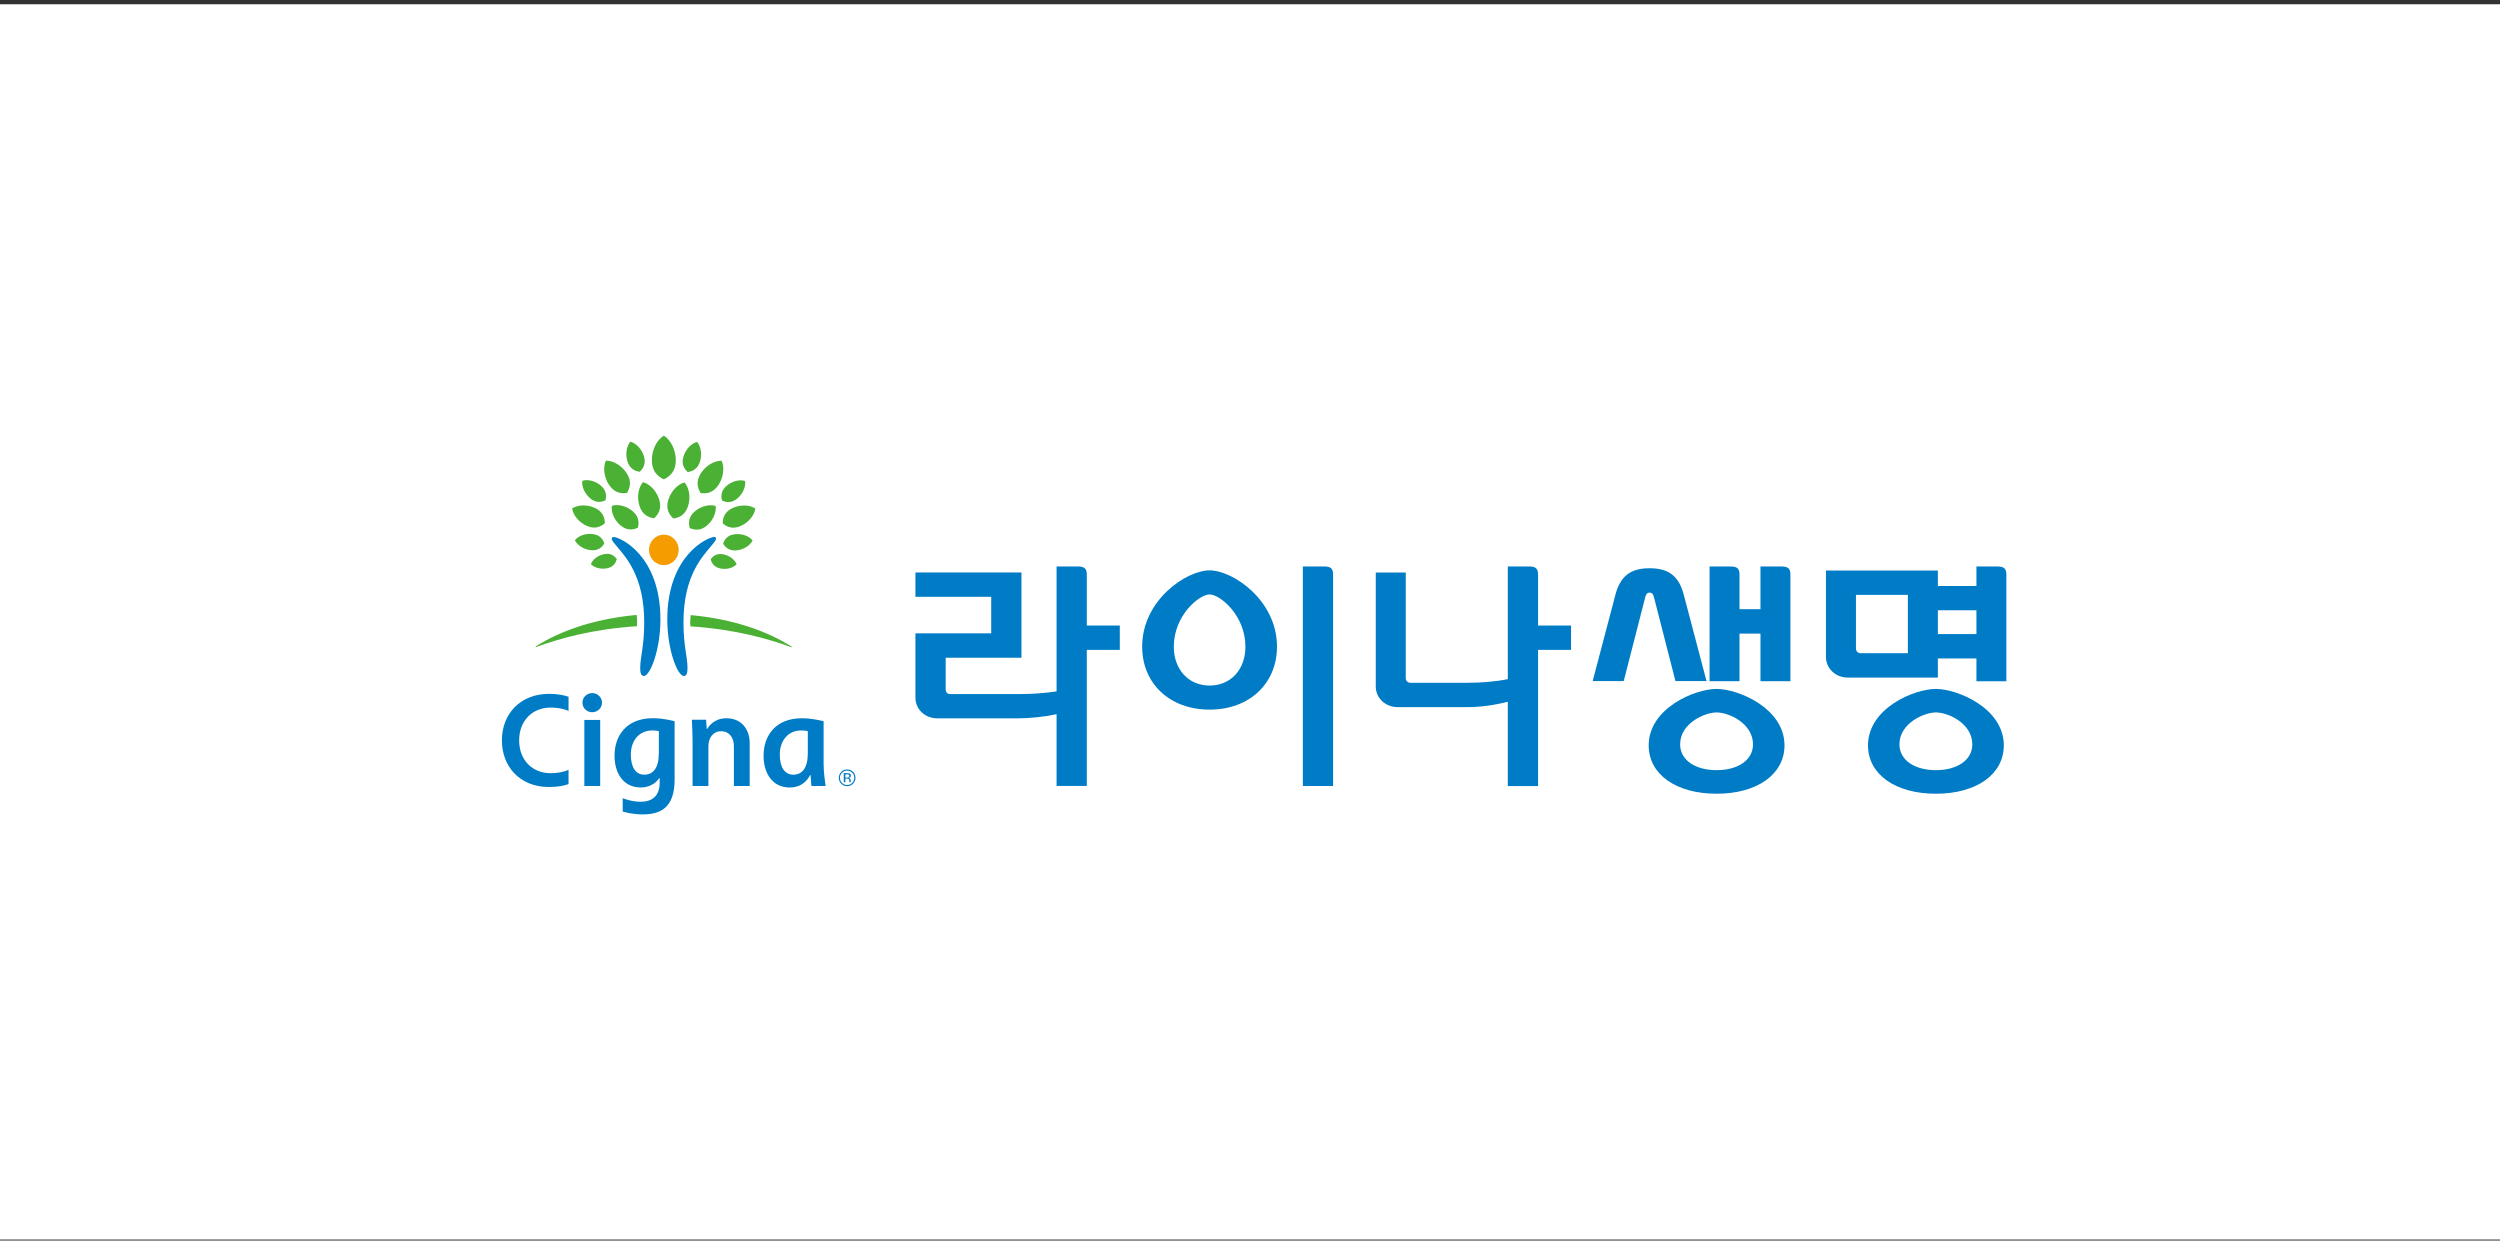 <svg width="264" height="131" viewBox="0 0 264 131" fill="none" xmlns="http://www.w3.org/2000/svg">
<rect x="0" y="0" width="264" height="131" fill="#333333" stroke="none"/>
<g clip-path="url(#clip0_3_4598)">
<rect width="264" height="130.447" transform="translate(0 0.447)" fill="white"/>
<path d="M64.783 56.708C65.445 56.708 69.74 58.604 69.74 65.415C69.74 68.666 68.644 71.383 67.998 71.383C67.712 71.383 67.606 71.097 67.606 70.552C67.606 69.344 68.03 68.28 68.03 65.711C68.03 60.744 65.986 58.742 65.069 57.614C64.799 57.28 64.598 57.063 64.598 56.867C64.598 56.788 64.656 56.714 64.789 56.714M75.614 56.867C75.614 57.063 75.407 57.28 75.137 57.614C74.221 58.742 72.176 60.744 72.176 65.711C72.176 68.285 72.6 69.35 72.6 70.552C72.6 71.097 72.494 71.383 72.208 71.383C71.562 71.383 70.466 68.672 70.466 65.415C70.466 58.604 74.761 56.708 75.423 56.708C75.555 56.708 75.614 56.782 75.614 56.862" fill="#007BC6"/>
<path d="M68.533 58.069C68.533 58.959 69.232 59.679 70.101 59.679C70.969 59.679 71.668 58.959 71.668 58.069C71.668 57.18 70.964 56.459 70.101 56.459C69.237 56.459 68.533 57.18 68.533 58.069Z" fill="#F49C00"/>
<path d="M61.955 55.527C61.134 55.157 60.52 54.41 60.419 53.69C61.023 53.292 61.987 53.261 62.808 53.631C63.666 54.018 63.867 54.675 63.872 55.252C63.438 55.633 62.813 55.914 61.955 55.527ZM64.306 51.19C63.777 50.38 63.655 49.352 63.983 48.643C64.762 48.632 65.652 49.162 66.181 49.972C66.732 50.819 66.531 51.529 66.202 52.059C65.588 52.149 64.857 52.043 64.312 51.19M65.53 55.485C64.878 54.934 64.513 54.097 64.614 53.414C65.27 53.208 66.155 53.43 66.806 53.981C67.489 54.558 67.5 55.21 67.352 55.734C66.854 55.962 66.213 56.057 65.53 55.48M67.521 53.404C67.24 52.498 67.399 51.497 67.897 50.915C68.638 51.111 69.332 51.852 69.613 52.758C69.904 53.706 69.528 54.32 69.073 54.728C68.474 54.648 67.812 54.352 67.521 53.404ZM64.095 60.013C63.449 60.14 62.76 59.955 62.395 59.568C62.591 59.07 63.157 58.641 63.803 58.514C64.481 58.382 64.878 58.689 65.127 59.033C65.027 59.446 64.772 59.881 64.095 60.013ZM62.379 58.096C61.643 58.016 60.97 57.593 60.705 57.053C61.076 56.581 61.828 56.311 62.564 56.391C63.337 56.475 63.666 56.936 63.819 57.386C63.57 57.799 63.152 58.181 62.379 58.096ZM62.315 52.615C61.738 52.122 61.41 51.381 61.494 50.772C62.077 50.586 62.866 50.788 63.443 51.275C64.047 51.788 64.063 52.366 63.931 52.837C63.486 53.044 62.919 53.128 62.31 52.615M66.255 48.717C66.022 47.965 66.155 47.128 66.568 46.641C67.188 46.81 67.765 47.425 67.998 48.177C68.241 48.966 67.924 49.479 67.548 49.818C67.044 49.749 66.499 49.506 66.25 48.712M56.559 68.29C56.559 68.29 56.569 68.328 56.596 68.328C56.617 68.328 56.664 68.312 56.712 68.29C59.032 67.459 62.453 66.442 67.251 66.13C67.251 66.087 67.283 65.87 67.283 65.711C67.283 65.362 67.24 65.002 67.23 64.938C62.31 65.388 58.915 66.818 56.68 68.19C56.59 68.248 56.548 68.259 56.548 68.296M76.318 55.263C76.318 54.685 76.524 54.029 77.377 53.642C78.198 53.271 79.156 53.303 79.765 53.7C79.665 54.42 79.056 55.167 78.235 55.538C77.371 55.925 76.747 55.644 76.312 55.263M73.987 52.069C73.659 51.545 73.458 50.835 74.009 49.983C74.533 49.172 75.423 48.643 76.201 48.653C76.529 49.363 76.408 50.39 75.878 51.201C75.327 52.053 74.596 52.159 73.982 52.069M72.833 55.75C72.69 55.22 72.701 54.574 73.378 53.997C74.03 53.446 74.914 53.224 75.571 53.43C75.666 54.113 75.301 54.95 74.649 55.501C73.966 56.078 73.325 55.983 72.828 55.755M71.106 54.754C70.656 54.346 70.28 53.732 70.572 52.784C70.852 51.879 71.546 51.142 72.287 50.941C72.785 51.524 72.944 52.525 72.663 53.43C72.372 54.378 71.716 54.675 71.106 54.754ZM75.052 59.054C75.301 58.71 75.698 58.403 76.376 58.535C77.027 58.663 77.589 59.086 77.785 59.589C77.419 59.981 76.736 60.167 76.085 60.034C75.407 59.902 75.147 59.468 75.052 59.054ZM76.36 57.407C76.514 56.957 76.842 56.496 77.615 56.412C78.351 56.332 79.103 56.602 79.474 57.074C79.209 57.614 78.537 58.038 77.8 58.117C77.027 58.202 76.609 57.821 76.36 57.407ZM76.249 52.858C76.116 52.387 76.127 51.81 76.736 51.296C77.313 50.809 78.102 50.607 78.685 50.793C78.77 51.402 78.447 52.143 77.864 52.636C77.26 53.15 76.688 53.065 76.243 52.858M72.621 49.845C72.245 49.506 71.927 48.992 72.176 48.203C72.409 47.451 72.987 46.831 73.606 46.667C74.025 47.154 74.152 47.986 73.919 48.743C73.67 49.532 73.124 49.781 72.621 49.85M83.483 68.206C81.253 66.834 77.859 65.409 72.939 64.954C72.928 65.012 72.886 65.378 72.886 65.727C72.886 65.891 72.912 66.103 72.918 66.146C77.721 66.458 81.142 67.475 83.462 68.306C83.51 68.322 83.552 68.344 83.578 68.344C83.605 68.344 83.615 68.328 83.615 68.306C83.615 68.269 83.578 68.259 83.483 68.201M70.1 50.618C69.465 50.322 68.835 49.771 68.835 48.621C68.835 47.472 69.353 46.477 70.1 46C70.847 46.471 71.366 47.525 71.366 48.621C71.366 49.771 70.741 50.316 70.1 50.618Z" fill="#4AB134"/>
<path d="M61.505 74.201C61.505 74.762 61.966 75.212 62.538 75.212C63.11 75.212 63.571 74.757 63.571 74.201C63.571 73.645 63.105 73.189 62.538 73.189C61.971 73.189 61.505 73.645 61.505 74.201ZM69.571 79.539C69.571 81.138 68.946 81.806 68.04 81.806C67.135 81.806 66.616 81.032 66.616 79.671C66.616 78.31 67.41 77.135 68.882 77.135C69.184 77.135 69.396 77.166 69.576 77.209V79.539H69.571ZM69.661 82.166V82.685C69.661 84.109 68.782 84.665 67.691 84.665C66.711 84.665 65.986 84.369 65.758 84.289V85.698C65.943 85.746 66.743 86 67.876 86C69.894 86 71.239 85.169 71.239 82.314V76.16C70.98 76.097 70.032 75.843 68.941 75.843C66.113 75.843 64.895 77.738 64.895 79.788C64.895 81.673 65.843 83.156 67.664 83.156C68.861 83.156 69.439 82.431 69.629 82.16H69.661V82.166ZM60.038 81.297C59.583 81.509 58.857 81.652 58.153 81.652C56.236 81.652 54.822 80.28 54.822 78.189C54.822 76.097 56.225 74.72 58.153 74.72C59.106 74.72 59.789 74.953 60.038 75.075V73.581C59.62 73.427 58.937 73.269 57.978 73.269C55.002 73.269 53 75.329 53 78.189C53 80.895 54.843 83.109 57.978 83.109C58.9 83.109 59.593 82.966 60.038 82.796V81.302V81.297ZM85.305 79.539C85.305 81.138 84.68 81.806 83.775 81.806C82.869 81.806 82.345 81.032 82.345 79.671C82.345 78.31 83.144 77.135 84.611 77.135C84.913 77.135 85.125 77.166 85.305 77.209V79.539ZM87.185 83.002C87.132 82.611 86.973 81.583 86.973 80.699V76.165C86.714 76.102 85.766 75.848 84.68 75.848C81.847 75.848 80.634 77.744 80.634 79.793C80.634 81.679 81.582 83.161 83.398 83.161C84.728 83.161 85.321 82.303 85.549 81.843H85.591C85.607 82.06 85.665 82.796 85.686 83.002H87.185ZM63.38 76.022H61.706V83.002H63.38V76.022ZM73.135 83.002V78.173C73.135 77.527 73.077 76.282 73.061 76.001H74.56L74.634 76.986H74.665C74.84 76.711 75.402 75.848 76.71 75.848C78.288 75.848 79.167 77.008 79.167 78.453V83.002H77.499V78.782C77.499 77.892 77.006 77.219 76.154 77.219C75.301 77.219 74.808 77.929 74.808 78.782V83.002H73.135Z" fill="#007BC6"/>
<path d="M89.626 81.8C89.584 81.774 89.515 81.769 89.42 81.769H89.272V82.118H89.425C89.494 82.118 89.552 82.113 89.589 82.097C89.653 82.07 89.69 82.017 89.69 81.943C89.69 81.874 89.669 81.827 89.626 81.8ZM89.441 81.647C89.558 81.647 89.648 81.657 89.706 81.678C89.806 81.721 89.854 81.8 89.854 81.922C89.854 82.012 89.822 82.076 89.759 82.113C89.727 82.134 89.679 82.15 89.621 82.16C89.695 82.171 89.754 82.203 89.785 82.256C89.822 82.303 89.838 82.356 89.838 82.404V82.473C89.838 82.473 89.838 82.52 89.838 82.542C89.838 82.568 89.838 82.584 89.844 82.589V82.6H89.69C89.69 82.6 89.69 82.595 89.69 82.589C89.69 82.589 89.69 82.584 89.69 82.579V82.547V82.473C89.69 82.362 89.658 82.287 89.595 82.25C89.558 82.229 89.494 82.219 89.404 82.219H89.272V82.6H89.102V81.636H89.441V81.647ZM88.922 81.599C88.774 81.747 88.7 81.927 88.7 82.134C88.7 82.34 88.774 82.526 88.922 82.674C89.07 82.822 89.245 82.897 89.457 82.897C89.669 82.897 89.844 82.822 89.992 82.674C90.14 82.526 90.214 82.346 90.214 82.134C90.214 81.922 90.14 81.747 89.992 81.599C89.844 81.451 89.663 81.377 89.457 81.377C89.251 81.377 89.07 81.451 88.922 81.599ZM90.082 82.759C89.912 82.934 89.701 83.018 89.457 83.018C89.213 83.018 89.007 82.934 88.832 82.759C88.663 82.584 88.578 82.377 88.578 82.134C88.578 81.89 88.668 81.684 88.837 81.509C89.007 81.34 89.219 81.255 89.457 81.255C89.695 81.255 89.907 81.34 90.082 81.509C90.251 81.678 90.341 81.885 90.341 82.134C90.341 82.383 90.257 82.584 90.082 82.759Z" fill="#007BC6"/>
<path d="M140.775 83.002V60.675C140.775 60.013 140.494 59.817 139.822 59.817H137.581V83.002H140.775Z" fill="#007BC6"/>
<path d="M162.419 83.002V68.624H165.903V66.056H162.419V60.675C162.419 60.013 162.138 59.817 161.465 59.817H159.225V71.717C158.081 71.96 156.477 72.103 154.914 72.103H148.962C148.655 72.103 148.448 71.902 148.448 71.606V60.458H145.281V72.495C145.281 73.719 146.298 74.672 147.601 74.672H154.914C156.323 74.672 157.774 74.476 159.225 74.105V83.008H162.419V83.002Z" fill="#007BC6"/>
<path d="M131.517 68.291C131.517 70.706 129.96 72.395 127.736 72.395C125.512 72.395 123.955 70.706 123.955 68.291C123.955 64.975 126.645 62.772 127.736 62.772C128.827 62.772 131.517 64.97 131.517 68.291ZM127.731 60.23C125.289 60.23 120.613 63.365 120.613 68.285C120.613 72.199 123.542 74.937 127.731 74.937C131.92 74.937 134.849 72.199 134.849 68.285C134.849 63.371 130.178 60.23 127.731 60.23Z" fill="#007BC6"/>
<path d="M204.432 75.234C205.724 75.234 208.276 76.383 208.276 78.607C208.276 80.233 206.73 81.329 204.432 81.329C202.133 81.329 200.581 80.233 200.581 78.607C200.581 76.377 203.171 75.234 204.432 75.234ZM204.432 72.75C202.149 72.75 197.261 74.778 197.261 78.713C197.261 81.769 200.142 83.818 204.432 83.818C208.721 83.818 211.602 81.763 211.602 78.713C211.602 74.778 206.698 72.75 204.432 72.75Z" fill="#007BC6"/>
<path d="M114.766 83.002V68.624H118.251V66.056H114.766V60.675C114.766 60.013 114.48 59.817 113.813 59.817H111.573V73.009C110.439 73.189 108.988 73.295 107.67 73.295H100.345C100.038 73.295 99.864 73.094 99.864 72.797V69.456H107.866V60.453H96.67V63.021H104.672V66.882H96.67V73.682C96.67 74.905 97.687 75.858 98.99 75.858H107.352C108.777 75.858 110.344 75.694 111.573 75.419V82.997H114.771L114.766 83.002Z" fill="#007BC6"/>
<path d="M181.272 75.234C182.565 75.234 185.117 76.383 185.117 78.607C185.117 80.233 183.571 81.329 181.272 81.329C178.974 81.329 177.422 80.233 177.422 78.607C177.422 76.377 180.012 75.234 181.272 75.234ZM181.272 72.75C178.99 72.75 174.102 74.778 174.102 78.713C174.102 81.769 176.983 83.818 181.272 83.818C185.562 83.818 188.443 81.763 188.443 78.713C188.443 74.778 183.544 72.75 181.272 72.75Z" fill="#007BC6"/>
<path d="M204.638 64.446H208.71V66.956H204.638V64.446ZM201.471 68.979H196.498C196.191 68.979 195.989 68.778 195.989 68.481V62.82H201.471V68.984V68.979ZM210.929 59.822H208.71V61.883H204.638V60.251H192.822V69.371C192.822 70.594 193.839 71.553 195.137 71.553H204.638V69.535H208.71V71.939H211.872V60.675C211.872 60.018 211.591 59.822 210.929 59.822Z" fill="#007BC6"/>
<path d="M188.125 59.817H185.906V64.334H183.692V60.67C183.692 60.013 183.412 59.822 182.75 59.822H180.531V71.934H183.692V66.908H185.906V71.934H189.068V60.67C189.068 60.013 188.787 59.822 188.125 59.822" fill="#007BC6"/>
<path d="M174.203 62.581C174.494 62.581 174.594 62.793 174.679 63.148L176.93 71.924H180.208L177.825 62.873C177.322 60.94 176.337 60.008 174.208 60.008H174.187C172.063 60.008 171.073 60.94 170.57 62.873L168.186 71.924H171.465L173.715 63.148C173.805 62.788 173.901 62.581 174.192 62.581" fill="#007BC6"/>
</g>
<defs>
<clipPath id="clip0_3_4598">
<rect width="264" height="130.447" fill="white" transform="translate(0 0.447)"/>
</clipPath>
</defs>
</svg>
